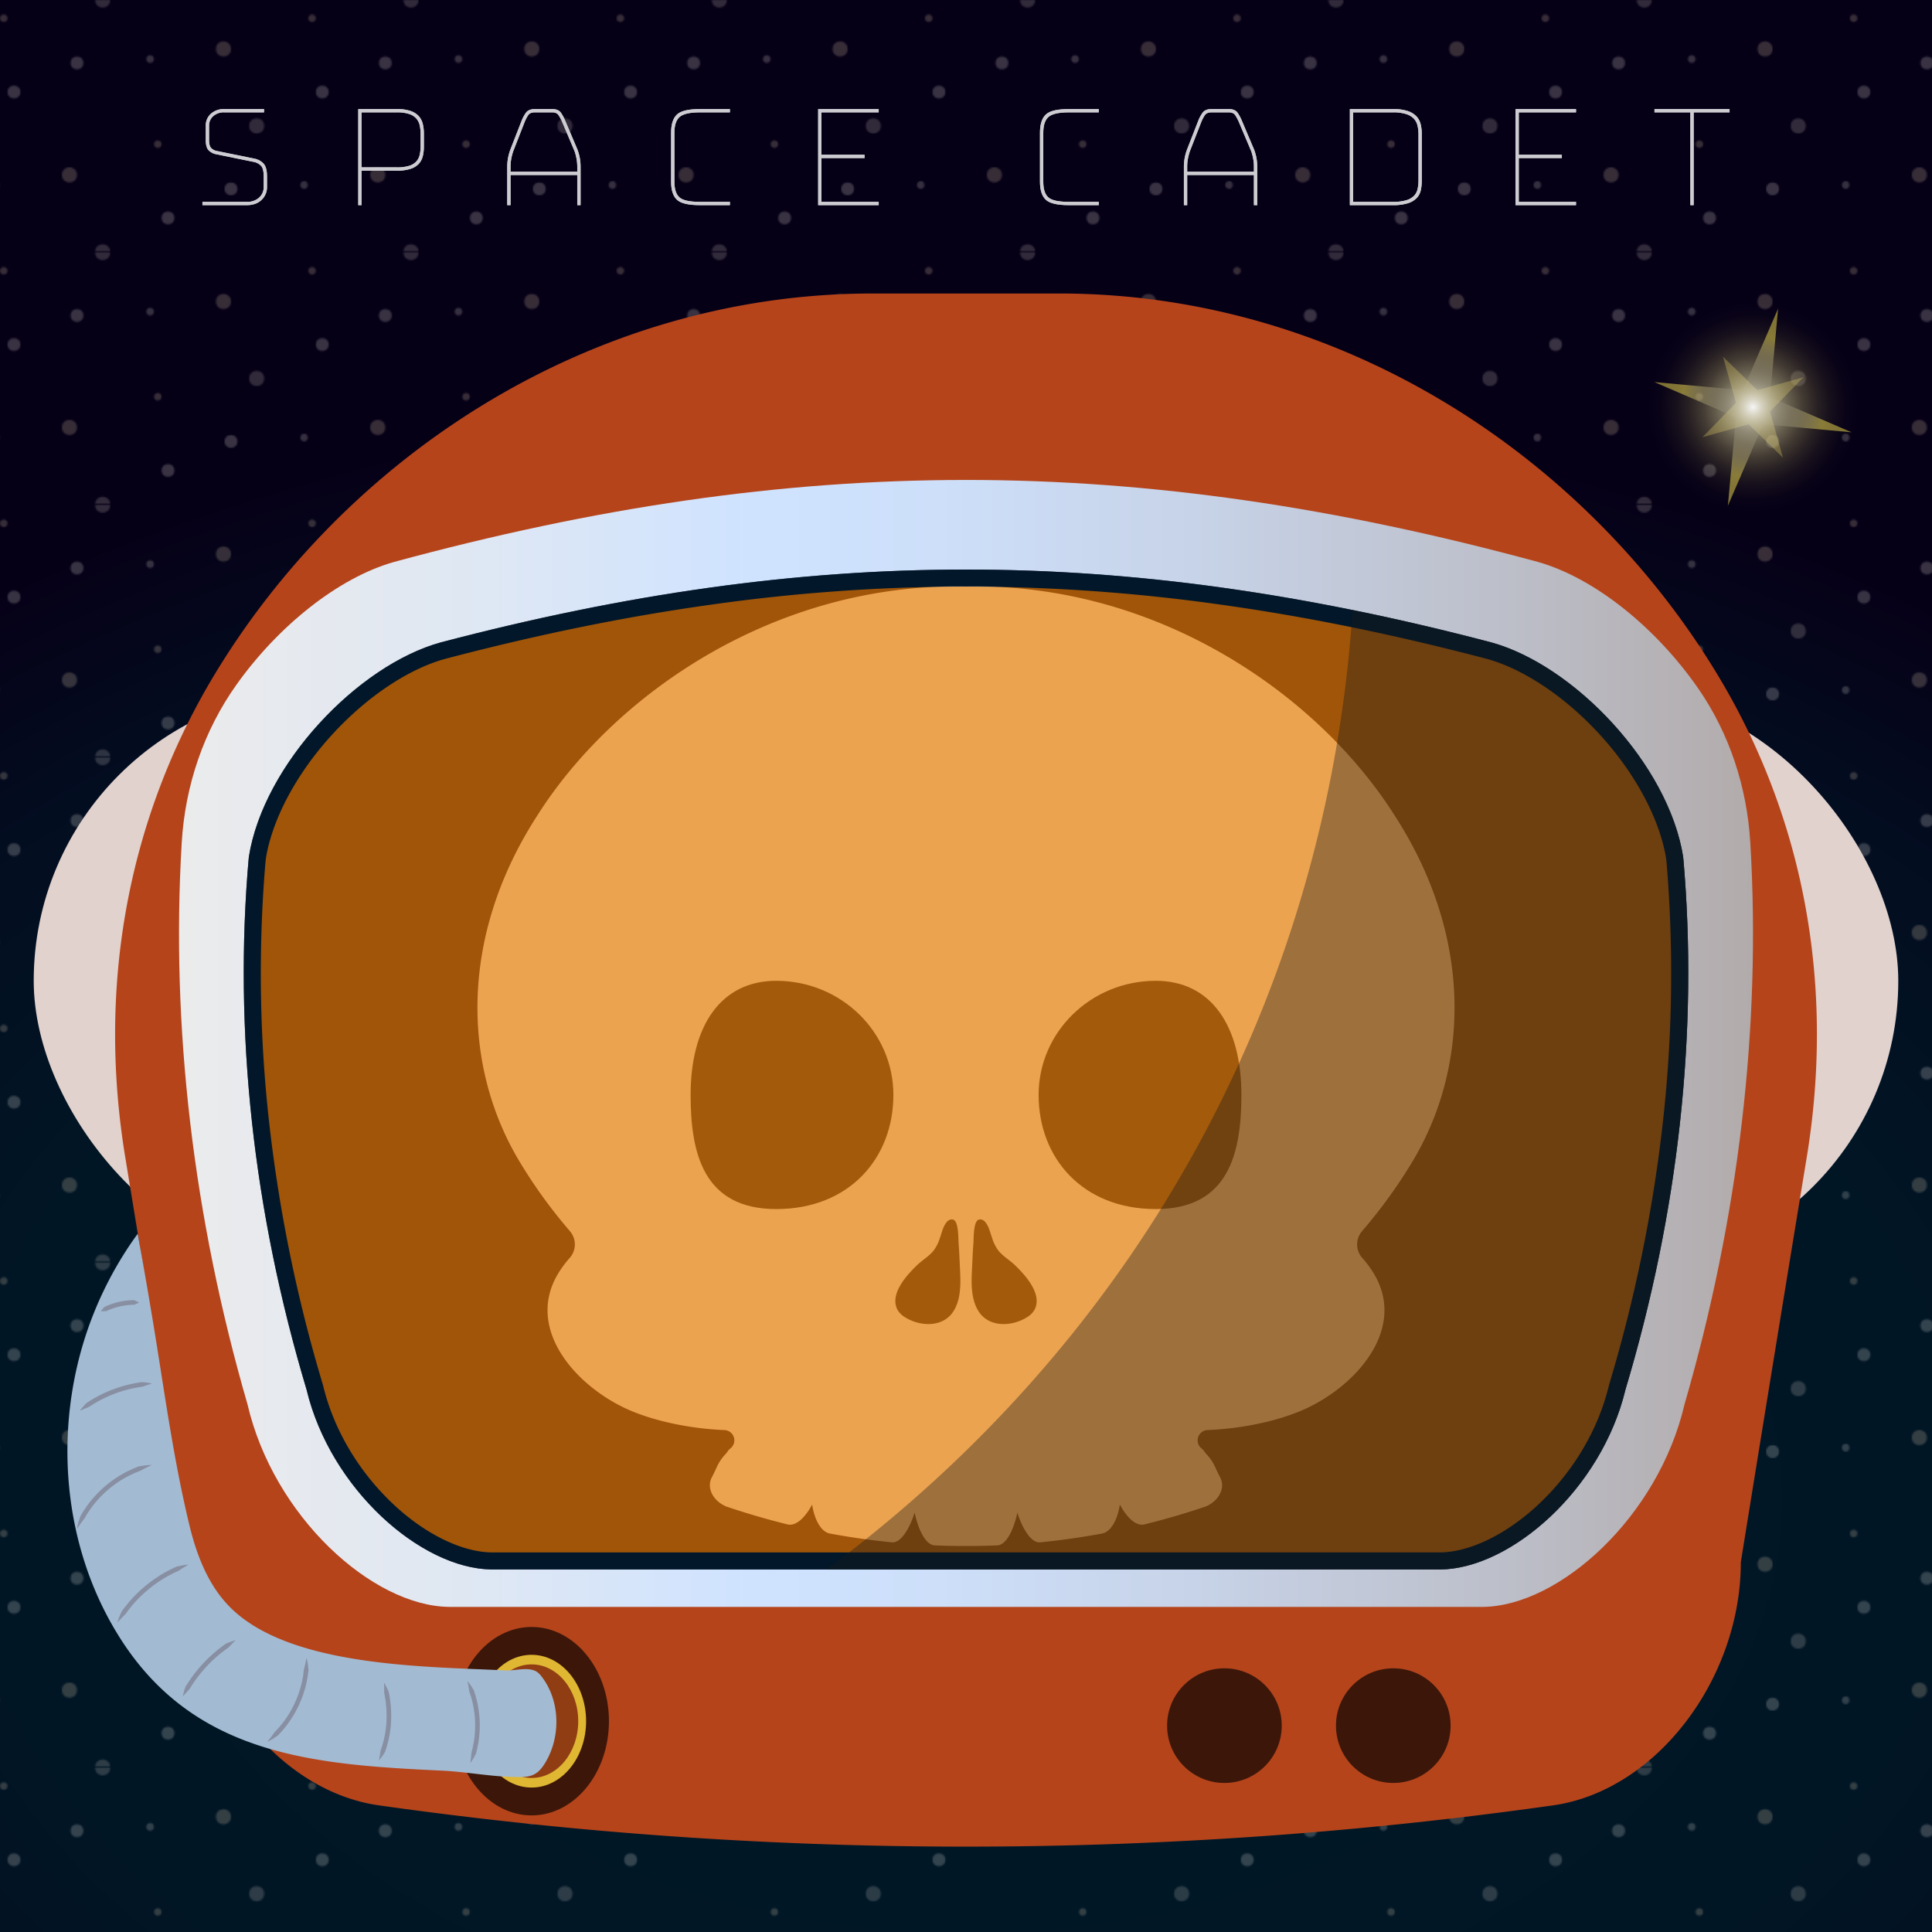 <svg xmlns="http://www.w3.org/2000/svg" xmlns:xlink="http://www.w3.org/1999/xlink" viewBox="0 0 1247 1247">
  <defs>
    <style>
      .cls-1 {
        fill: none;
      }

      .cls-2 {
        fill: #ded4c6;
      }

      .cls-3 {
        fill: #efeae2;
      }

      .cls-4 {
        fill: #f9e0bb;
      }

      .cls-5 {
        fill: #fef9f1;
      }

      .cls-6 {
        isolation: isolate;
      }

      .cls-7 {
        fill: url(#radial-gradient);
      }

      .cls-8 {
        opacity: 0.2;
        mix-blend-mode: screen;
        fill: url(#New_Pattern);
      }

      .cls-9 {
        fill: #e1d2cd;
      }

      .cls-10 {
        fill: #b5441b;
      }

      .cls-11 {
        fill: url(#linear-gradient);
      }

      .cls-12 {
        fill: #060017;
      }

      .cls-13 {
        fill: #3c1709;
      }

      .cls-14 {
        fill: #e0b732;
      }

      .cls-15 {
        fill: #913d13;
      }

      .cls-16 {
        fill: #a2bbd2;
      }

      .cls-17 {
        fill: #888fa3;
      }

      .cls-18, .cls-24 {
        fill: #cdccd1;
      }

      .cls-19 {
        fill: #0d0d1c;
      }

      .cls-20 {
        opacity: 0.62;
      }

      .cls-21 {
        fill: #ff8900;
      }

      .cls-22 {
        fill: #002534;
      }

      .cls-23 {
        fill: #1a1a1a;
        opacity: 0.37;
        mix-blend-mode: luminosity;
      }

      .cls-24 {
        stroke: #cdccd1;
        stroke-miterlimit: 10;
      }

      .cls-25 {
        fill: #f7df5e;
        opacity: 0.29;
      }

      .cls-26 {
        opacity: 0.6;
        mix-blend-mode: lighten;
        fill: url(#radial-gradient-2);
      }

      .cls-27 {
        fill: url(#radial-gradient-3);
      }
    </style>
    <radialGradient id="radial-gradient" cx="619.675" cy="964.501" r="712.756" gradientTransform="translate(2071.633 360.856) rotate(90.634) scale(1 1.498)" gradientUnits="userSpaceOnUse">
      <stop offset="0.198" stop-color="#001827"/>
      <stop offset="0.596" stop-color="#011625"/>
      <stop offset="0.822" stop-color="#030d20"/>
      <stop offset="1" stop-color="#060017"/>
    </radialGradient>
    <pattern id="New_Pattern" data-name="New Pattern" width="198.811" height="162.549" patternUnits="userSpaceOnUse" viewBox="0 0 198.811 162.549">
      <rect class="cls-1" width="198.811" height="162.549"/>
      <g>
        <circle class="cls-2" cx="165.676" cy="81.275" r="4.872"/>
        <circle class="cls-3" cx="196.311" cy="119.412" r="2.5"/>
      </g>
      <circle class="cls-2" cx="66.27" cy="162.549" r="4.872"/>
      <circle class="cls-4" cx="144.237" cy="31.607" r="4.872"/>
      <g>
        <circle class="cls-4" cx="101.842" cy="93.052" r="2.436"/>
        <circle class="cls-4" cx="44.831" cy="112.882" r="4.872"/>
        <circle class="cls-5" cx="149.109" cy="121.912" r="4.158"/>
        <circle class="cls-2" cx="66.27" r="4.872"/>
        <circle class="cls-5" cx="108.436" cy="140.669" r="4.158"/>
        <circle class="cls-3" cx="96.906" cy="38.137" r="2.5"/>
      </g>
      <g>
        <circle class="cls-4" cx="2.436" cy="11.778" r="2.436"/>
        <circle class="cls-5" cx="49.703" cy="40.637" r="4.158"/>
        <circle class="cls-5" cx="9.03" cy="59.394" r="4.158"/>
      </g>
    </pattern>
    <linearGradient id="linear-gradient" x1="115.545" y1="673.468" x2="1131.455" y2="673.468" gradientUnits="userSpaceOnUse">
      <stop offset="0" stop-color="#ebebeb"/>
      <stop offset="0.198" stop-color="#dee7f4"/>
      <stop offset="0.364" stop-color="#cfe3ff"/>
      <stop offset="0.483" stop-color="#cddff9"/>
      <stop offset="0.645" stop-color="#c7d3e8"/>
      <stop offset="0.831" stop-color="#bdc0cb"/>
      <stop offset="1" stop-color="#b2abab"/>
    </linearGradient>
    <radialGradient id="radial-gradient-2" cx="632.233" cy="1234.598" r="46.447" gradientTransform="matrix(-0.511, -0.86, 0.86, -0.511, 392.821, 1436.861)" gradientUnits="userSpaceOnUse">
      <stop offset="0.188" stop-color="#f5f5f5" stop-opacity="0"/>
      <stop offset="0.267" stop-color="#f3f3ee" stop-opacity="0.04"/>
      <stop offset="0.39" stop-color="#efeddb" stop-opacity="0.148"/>
      <stop offset="0.543" stop-color="#e8e2bc" stop-opacity="0.325"/>
      <stop offset="0.72" stop-color="#dfd491" stop-opacity="0.571"/>
      <stop offset="0.913" stop-color="#d3c35b" stop-opacity="0.882"/>
      <stop offset="0.981" stop-color="#cebc46"/>
    </radialGradient>
    <radialGradient id="radial-gradient-3" cx="1029.867" cy="152.404" r="74.287" gradientTransform="translate(171.089 -139.11) rotate(14.292)" gradientUnits="userSpaceOnUse">
      <stop offset="0" stop-color="#f5f5f5"/>
      <stop offset="0.077" stop-color="#efecda" stop-opacity="0.847"/>
      <stop offset="0.2" stop-color="#e6e0b3" stop-opacity="0.625"/>
      <stop offset="0.325" stop-color="#dfd592" stop-opacity="0.434"/>
      <stop offset="0.449" stop-color="#d9cc77" stop-opacity="0.277"/>
      <stop offset="0.571" stop-color="#d4c561" stop-opacity="0.156"/>
      <stop offset="0.69" stop-color="#d1c052" stop-opacity="0.069"/>
      <stop offset="0.807" stop-color="#cfbd49" stop-opacity="0.017"/>
      <stop offset="0.917" stop-color="#cebc46" stop-opacity="0"/>
    </radialGradient>
  </defs>
  <g class="cls-6">
    <g id="bg">
      <rect class="cls-7" width="1247" height="1247"/>
      <rect class="cls-8" width="1247" height="1247"/>
    </g>
    <g id="helmet">
      <rect class="cls-9" x="21.759" y="445.188" width="1203.481" height="375.725" rx="187.862"/>
      <path class="cls-10" d="M1002.779,1165.212a2708.348,2708.348,0,0,1-758.558,0c-66.671-9.687-120.849-81.958-120.829-156.949Q102.151,876.646,80.848,746.974c-17.8-108.294.786-214.263,54.382-306.124,85.154-145.114,245.348-251.2,427.517-251.413H684.253c184.155.236,345.853,108.587,430.275,256.2,51.591,90.737,69.113,194.932,51.633,301.286q-21.314,129.652-42.553,261.34C1123.628,1083.255,1069.45,1155.525,1002.779,1165.212Z"/>
      <path class="cls-11" d="M957.242,1037.16H289.758c-49.543-.637-113.2-58.383-130.028-130.8C124.824,785.837,110.179,662.818,117.3,543.771c2.2-36.787,14.257-72.279,35.4-101.951,27.032-37.944,65.746-68.891,101.447-79.059,260.058-70.645,478.664-70.645,738.722,0,36.479,10.39,76.1,42.474,103.2,81.55,20.17,29.089,31.5,63.686,33.642,99.415,7.125,119.061-7.52,242.1-42.43,362.63C1070.447,978.776,1006.785,1036.523,957.242,1037.16Z"/>
      <path class="cls-12" d="M929.794,1013H317.206c-45.469-.565-103.894-51.8-119.333-116.059-34.267-114.379-47.258-231.3-37.288-343.725,9.447-59.855,70.382-123.846,123.931-138.592,238.67-62.681,439.3-62.681,677.968,0,53.548,14.746,114.484,78.737,123.931,138.592,9.97,112.428-3.021,229.346-37.287,343.725C1033.688,961.2,975.262,1012.434,929.794,1013Z"/>
      <g id="Layer_12" data-name="Layer 12">
        <ellipse class="cls-13" cx="343.113" cy="1110.929" rx="49.935" ry="60.819"/>
        <ellipse class="cls-14" cx="343.113" cy="1110.929" rx="35.175" ry="42.841"/>
        <ellipse class="cls-15" cx="343.113" cy="1110.929" rx="30.105" ry="36.666"/>
      </g>
      <g id="Layer_13" data-name="Layer 13">
        <path class="cls-16" d="M346.8,1079.266c-.046-.034-.093-.067-.141-.1-5.249-3.617-14.231-.684-20.25-.989-50.872-2.575-138.94-1.956-177.744-40.635-14.114-14.069-21.644-33.451-26.339-52.818C112.226,943.082,106.545,900.915,99.65,858.7c-4.331-26.52-8.193-48.173-10.787-62.363a237.348,237.348,0,0,0-31.638,60.007C33.886,922.335,40.017,999.1,78.2,1058.4c48.279,74.978,125.39,80.636,207.058,84.448,15.17.711,30.167,3.665,45.387,4.047,9.281.232,14.895.592,20.38-7.729,11.064-16.782,11-41.174-1.6-57.22A13.487,13.487,0,0,0,346.8,1079.266Z"/>
        <path class="cls-17" d="M301.727,1085.016c.747.9,1.452,1.84,2.155,2.793.642.978,1.263,1.979,1.891,2.989l1.067,3.32.906,3.365a69.1,69.1,0,0,1,.967,27.665l-.669,3.42c-.293,1.125-.544,2.26-.846,3.382-.564,1.049-1.108,2.092-1.682,3.112q-.939,1.5-1.936,2.943c.121-1.174.255-2.326.41-3.456l.318-3.4c.249-1.082.55-2.15.808-3.23l.639-3.268a66.093,66.093,0,0,0-.925-26.46l-.866-3.215-1.046-3.161-.558-3.37C302.134,1087.322,301.909,1086.188,301.727,1085.016Z"/>
        <path class="cls-17" d="M244.593,1136.256c.355-2.2.764-4.323,1.055-6.446a59.224,59.224,0,0,0,1.853-6,64.11,64.11,0,0,0,1.9-12.407,73.164,73.164,0,0,0-.416-12.571c-.276-2.083-.583-4.165-1.019-6.223.02-2.153-.048-4.319-.058-6.545a46.76,46.76,0,0,1,3,5.943c.452,2.136.772,4.3,1.059,6.464a76.336,76.336,0,0,1,.433,13.1,67.192,67.192,0,0,1-1.984,12.977l-.883,3.168c-.331,1.045-.658,2.092-1.029,3.123A37.089,37.089,0,0,1,244.593,1136.256Z"/>
        <path class="cls-17" d="M197.9,1070.038c.307,1.287.56,2.593.806,3.913.162,1.318.3,2.648.431,3.992l-.51,3.94-.725,3.9a70.509,70.509,0,0,1-13.372,28.51l-2.539,3.053c-.913.96-1.795,1.949-2.715,2.9-1.126.748-2.229,1.5-3.347,2.217q-1.749.993-3.511,1.9,1.216-1.591,2.439-3.1l2.29-3.13c.85-.938,1.738-1.839,2.594-2.771l2.428-2.92a67.518,67.518,0,0,0,12.8-27.291l.692-3.734.458-3.768.938-3.761C197.312,1072.624,197.577,1071.34,197.9,1070.038Z"/>
        <path class="cls-17" d="M117.957,1094.937c.217-1.069.487-2.122.767-3.18.317-1.037.663-2.067,1.009-3.106l1.721-2.7,1.8-2.649a92.473,92.473,0,0,1,17.483-18.62l2.53-1.966c.873-.615,1.72-1.267,2.6-1.875,1.02-.4,2.023-.819,3.039-1.2,1.033-.354,2.073-.679,3.115-.982q-1.116,1.2-2.243,2.335l-2.2,2.308c-.825.621-1.681,1.2-2.511,1.814l-2.447,1.9a89.526,89.526,0,0,0-16.915,18.015l-1.743,2.562-1.639,2.628c-.71.777-1.421,1.562-2.161,2.34C119.452,1093.356,118.731,1094.154,117.957,1094.937Z"/>
        <path class="cls-17" d="M75.68,1047.3c.387-1.236.827-2.457,1.28-3.683.506-1.192,1.042-2.378,1.581-3.574l2.318-3.088,2.444-2.988a86.732,86.732,0,0,1,23.8-19.408l3.418-1.793c1.171-.535,2.323-1.109,3.5-1.635,1.283-.279,2.55-.571,3.82-.825q1.933-.308,3.858-.531-1.645,1.056-3.279,2.033l-3.191,2.069c-1.116.544-2.254,1.04-3.373,1.577l-3.3,1.729a83.748,83.748,0,0,0-22.977,18.736l-2.358,2.882-2.212,2.995-2.665,2.711C77.484,1045.435,76.609,1046.373,75.68,1047.3Z"/>
        <path class="cls-17" d="M49.6,986.886c.264-1.379.586-2.755.92-4.141.417-1.347.867-2.7,1.32-4.056l2.184-3.62,2.386-3.488A72.48,72.48,0,0,1,81.882,949.84l3.819-1.809c1.312-.515,2.608-1.069,3.924-1.574,1.418-.225,2.817-.463,4.213-.662,1.419-.122,2.83-.212,4.229-.278q-1.9.951-3.772,1.821l-3.64,1.936c-1.243.522-2.506.993-3.753,1.506l-3.656,1.731a69.492,69.492,0,0,0-24.411,20.837l-2.284,3.339-2.063,3.477-2.479,3.292C51.234,984.593,50.446,985.741,49.6,986.886Z"/>
        <path class="cls-17" d="M51.511,910.55c.646-.882,1.334-1.728,2.035-2.575.727-.809,1.478-1.6,2.234-2.4l2.717-1.725,2.774-1.632a85.028,85.028,0,0,1,23.99-9.063l3.16-.609c1.062-.151,2.118-.346,3.181-.488,1.1.109,2.183.2,3.264.328q1.626.246,3.227.568-1.551.553-3.076,1.035L92,895.031c-1.019.177-2.046.3-3.067.47l-3.047.587a82.118,82.118,0,0,0-23.142,8.743l-2.675,1.574-2.6,1.688c-.972.406-1.949.819-2.95,1.216C53.535,909.734,52.544,910.16,51.511,910.55Z"/>
        <path class="cls-17" d="M65.168,846.405a17.008,17.008,0,0,1,1.019-1.5c.371-.463.763-.9,1.161-1.354.5-.225,1.014-.436,1.513-.672l1.531-.63A45.444,45.444,0,0,1,83.25,839.3q1.651-.121,3.307-.141c.554.24,1.1.46,1.634.716s1.06.568,1.573.886c-1.106.533-2.162.943-3.19,1.4q-1.543.018-3.085.132a42.439,42.439,0,0,0-12.007,2.756c-.955.386-1.909.776-2.828,1.241C67.534,846.332,66.407,846.423,65.168,846.405Z"/>
      </g>
      <g id="Layer_16" data-name="Layer 16">
        <circle class="cls-13" cx="790.294" cy="1113.802" r="37.004"/>
        <circle class="cls-13" cx="899.294" cy="1113.802" r="37.004"/>
      </g>
    </g>
    <g id="skull">
      <path class="cls-18" d="M912.58,748.181a324.322,324.322,0,0,1-33.486,46.51,13.122,13.122,0,0,0,.2,17.25,67.792,67.792,0,0,1,7.583,10.29c21.99,36.88-14.06,75.48-49.67,89.39-16.3,6.364-36.788,10.515-57.8,11.416a6.63,6.63,0,0,0-3.984,11.737l.144.117a9.044,9.044,0,0,1,1.74,1.86c.09.13.18.26.27.4a8.76,8.76,0,0,0,1.08,1.35,30.578,30.578,0,0,1,5.63,8.27c.92,2.14,1.96,4.27,3.05,6.39,3.97,6.88-.43,15.55-9.07,19.19q-19.455,6.615-39.3,11.5c-5.72,1.66-11.9-4.7-16.15-12.73-1.32,8.84-5.28,17.23-11.13,18.63q-20.01,3.72-40.22,5.74c-5.89.63-11.47-8.67-14.82-19.15h-.01c-2.26,10.75-6.95,20.73-12.87,21.12-13.5.56-27.04.56-40.53,0-5.93-.39-10.62-10.37-12.88-21.12-3.25,10.14-8.58,19.18-14.26,19.18a5.441,5.441,0,0,1-.57-.03q-20.19-2.025-40.22-5.74c-5.85-1.4-9.81-9.79-11.13-18.63-4.25,8.03-10.43,14.39-16.15,12.73q-19.815-4.9-39.3-11.5c-8.64-3.64-13.04-12.31-9.07-19.19,1.09-2.12,2.13-4.25,3.05-6.39a30.806,30.806,0,0,1,5.63-8.27,8.824,8.824,0,0,0,1.09-1.35c.08-.14.17-.27.26-.4a9.044,9.044,0,0,1,1.74-1.86l.144-.117a6.63,6.63,0,0,0-3.984-11.737c-21.011-.9-41.5-5.052-57.79-11.416-35.62-13.91-71.66-52.51-49.68-89.39a67.792,67.792,0,0,1,7.583-10.29,13.122,13.122,0,0,0,.2-17.25,324.322,324.322,0,0,1-33.486-46.51c-35.48-60.35-38.48-143.51,12.71-222.32,48.92-77,152.03-149.66,276.37-147.35,124.34-2.31,227.45,70.35,276.37,147.35C951.06,604.671,948.06,687.831,912.58,748.181Z"/>
      <g id="Layer_7" data-name="Layer 7">
        <path class="cls-19" d="M576.634,706.72c0,40.686-28.355,73.669-75.612,73.669s-55.267-36.421-55.267-73.669c0-44.7,19.557-73.669,55.267-73.669C542.781,633.051,576.634,666.034,576.634,706.72Z"/>
        <path class="cls-19" d="M670.367,706.72c0,40.686,28.355,73.669,75.612,73.669s55.268-36.421,55.268-73.669c0-44.7-19.558-73.669-55.268-73.669C704.22,633.051,670.367,666.034,670.367,706.72Z"/>
        <path class="cls-19" d="M606.517,799.467a26.426,26.426,0,0,1-3.655,7.363c-2.916,3.842-7.355,6.325-10.806,9.63-6.706,6.421-18.017,18.672-12.839,28.821a13.425,13.425,0,0,0,5.069,5.014c9.783,6.109,24.732,6.63,31.326-4.278,4.667-7.719,4.482-17.476,4.05-26.174-.287-5.771-.475-11.55-.939-17.311-.243-3.013.136-14.474-3.567-15.365-3.811-.917-6.008,4.354-6.944,7.143C607.649,795.988,607.121,797.739,606.517,799.467Z"/>
        <path class="cls-19" d="M640.484,799.467a26.426,26.426,0,0,0,3.655,7.363c2.916,3.842,7.355,6.325,10.806,9.63,6.706,6.421,18.017,18.672,12.839,28.821a13.425,13.425,0,0,1-5.069,5.014c-9.783,6.109-24.732,6.63-31.326-4.278-4.667-7.719-4.482-17.476-4.05-26.174.287-5.771.475-11.55.939-17.311.243-3.013-.136-14.474,3.567-15.365,3.811-.917,6.008,4.354,6.944,7.143C639.352,795.988,639.88,797.739,640.484,799.467Z"/>
      </g>
    </g>
    <g id="helmet_shield" data-name="helmet shield">
      <g class="cls-20">
        <g>
          <path class="cls-21" d="M317.206,1007.5c-20.884-.26-45.387-12.161-67.158-32.65-23.165-21.8-39.8-49.926-46.828-79.194l-.035-.147-.044-.146c-34.092-113.8-46.677-227.474-37.4-337.87a69.965,69.965,0,0,1,1.153-8.22c5.484-26.794,21.5-55.429,45.1-80.627,22.729-24.272,49.7-42.029,73.992-48.719,119.925-31.5,230.351-46.813,337.524-46.813s217.6,15.318,337.586,46.83c24.231,6.673,51.2,24.43,73.929,48.7,23.6,25.2,39.612,53.833,45.1,80.627a69.786,69.786,0,0,1,1.153,8.22c9.272,110.394-3.313,224.07-37.4,337.87l-.044.146-.035.147c-7.032,29.268-23.663,57.393-46.828,79.194-21.761,20.479-46.25,32.379-67.2,32.65Z"/>
          <path class="cls-22" d="M623.5,378.613A1176.516,1176.516,0,0,1,787.9,390.26c55.317,7.725,111.484,19.168,171.715,34.984,23.33,6.44,49.344,23.626,71.382,47.16,22.579,24.113,38.515,52.532,43.722,77.971a64.544,64.544,0,0,1,1.06,7.577,862.316,862.316,0,0,1-2.571,167.131,959.569,959.569,0,0,1-34.622,168.7l-.087.292-.071.295c-6.785,28.239-22.855,55.4-45.249,76.474-20.452,19.248-44.169,30.89-63.461,31.155H317.278c-19.292-.265-43.009-11.907-63.461-31.155-22.394-21.076-38.464-48.235-45.249-76.474l-.071-.295-.087-.292a959.58,959.58,0,0,1-34.622-168.7,862.3,862.3,0,0,1-2.571-167.13,64.544,64.544,0,0,1,1.06-7.577C177.484,524.936,193.42,496.517,216,472.4c22.038-23.534,48.051-40.72,71.381-47.16,60.232-15.816,116.4-27.259,171.716-34.984a1176.516,1176.516,0,0,1,164.4-11.647m0-11c-109.824,0-219.649,15.67-338.984,47.01C232.469,428.955,173.445,489.808,161.5,548.169a76.024,76.024,0,0,0-1.244,8.862c-9.345,111.256,3.738,226.823,37.617,339.909C213.312,961.2,271.737,1012.434,317.206,1013H929.794c45.468-.565,103.894-51.8,119.334-116.059,33.878-113.086,46.961-228.653,37.616-339.909a75.6,75.6,0,0,0-1.245-8.862c-11.944-58.361-70.969-119.214-123.015-133.546-119.335-31.34-229.16-47.01-338.984-47.01Z"/>
        </g>
      </g>
      <g id="Layer_15" data-name="Layer 15">
        <path class="cls-23" d="M1049.13,896.94c-15.44,64.26-73.87,115.49-119.34,116.06H533.51c78.66-58.27,182.4-155.59,255.71-304.48,60.52-122.9,78.72-237.11,83.83-314.79q43.95,8.925,89.43,20.89c52.05,14.34,111.08,75.19,123.02,133.55a75.526,75.526,0,0,1,1.24,8.86C1096.09,668.29,1083.01,783.85,1049.13,896.94Z"/>
      </g>
    </g>
    <g id="title">
      <g>
        <path class="cls-24" d="M169.922,70.891v1.13H144.836a10.746,10.746,0,0,0-7.571,2.6,8.526,8.526,0,0,0-2.825,6.554V90.44q0,3.957,1.582,5.537a7.542,7.542,0,0,0,4.181,2.034l23.843,4.859a10.465,10.465,0,0,1,5.593,2.938q2.2,2.262,2.2,8.136V120.5a10.807,10.807,0,0,1-3.39,8.192q-3.39,3.22-9.153,3.221H131.163v-1.13H159.3a11.733,11.733,0,0,0,8.3-2.882,9.637,9.637,0,0,0,3.108-7.4v-6.554q0-5.31-1.865-7.288A9.414,9.414,0,0,0,163.82,104l-23.843-4.859a9.424,9.424,0,0,1-4.8-2.316q-1.864-1.751-1.864-6.385V81.174a9.56,9.56,0,0,1,3.164-7.4,11.939,11.939,0,0,1,8.362-2.881Z"/>
        <path class="cls-24" d="M256.14,109.65H232.862v22.261h-1.13V70.891H256.14a26.257,26.257,0,0,1,8.644,1.187,12.186,12.186,0,0,1,5.142,3.22,11.091,11.091,0,0,1,2.486,4.859,26.115,26.115,0,0,1,.678,6.1v8.362a25.39,25.39,0,0,1-.678,6.046,10.669,10.669,0,0,1-2.486,4.746,12.043,12.043,0,0,1-5.142,3.107A27.458,27.458,0,0,1,256.14,109.65Zm-23.278-1.13H256.14a26.559,26.559,0,0,0,8.079-1.017,10.922,10.922,0,0,0,4.8-2.881,9.961,9.961,0,0,0,2.317-4.408,23.611,23.611,0,0,0,.621-5.593V86.259a24.35,24.35,0,0,0-.621-5.65,10.375,10.375,0,0,0-2.317-4.52,11.075,11.075,0,0,0-4.8-2.994,25.24,25.24,0,0,0-8.079-1.074H232.862Z"/>
        <path class="cls-24" d="M373.094,131.911V112.475H329.025v19.436H327.9V107.842a31.019,31.019,0,0,1,.508-5.82,33.307,33.307,0,0,1,1.413-5.141l7.232-18.532a23.264,23.264,0,0,1,2.825-5.311q1.581-2.145,5.424-2.147h11.074q3.729,0,5.254,2.147a27.713,27.713,0,0,1,2.882,5.424l7.8,18.419a33.419,33.419,0,0,1,1.413,5.141,31.016,31.016,0,0,1,.509,5.82v24.069Zm-44.069-24.069v3.5h44.069v-3.5a29.46,29.46,0,0,0-.508-5.65,35.377,35.377,0,0,0-1.3-4.859l-7.8-18.419a28.186,28.186,0,0,0-2.6-4.915q-1.356-1.975-4.52-1.978H345.3q-3.39,0-4.746,1.978a24.706,24.706,0,0,0-2.486,4.8l-7.232,18.532a35.093,35.093,0,0,0-1.3,4.859A29.46,29.46,0,0,0,329.025,107.842Z"/>
        <path class="cls-24" d="M470.613,130.781v1.13H451.742q-10.962,0-14.521-3.39t-3.559-11.187V85.694q0-8.022,3.616-11.413t14.464-3.39h18.871v1.13H451.742q-9.945,0-13.447,3.107t-3.5,10.566v31.64q0,7.347,3.39,10.4t13.56,3.051Z"/>
        <path class="cls-24" d="M566.663,130.781v1.13H528.582V70.891h38.081v1.13H529.712v28.363h27.8v1.13h-27.8v29.267Z"/>
        <path class="cls-24" d="M708.7,130.781v1.13H689.83q-10.961,0-14.52-3.39t-3.56-11.187V85.694q0-8.022,3.616-11.413t14.464-3.39H708.7v1.13H689.83q-9.945,0-13.447,3.107t-3.5,10.566v31.64q0,7.347,3.391,10.4t13.559,3.051Z"/>
        <path class="cls-24" d="M809.836,131.911V112.475h-44.07v19.436h-1.13V107.842a30.932,30.932,0,0,1,.509-5.82,33.3,33.3,0,0,1,1.412-5.141l7.232-18.532a23.264,23.264,0,0,1,2.825-5.311q1.581-2.145,5.424-2.147h11.074q3.729,0,5.254,2.147a27.713,27.713,0,0,1,2.882,5.424l7.8,18.419a33.53,33.53,0,0,1,1.412,5.141,31.016,31.016,0,0,1,.509,5.82v24.069Zm-44.07-24.069v3.5h44.07v-3.5a29.457,29.457,0,0,0-.509-5.65,35.235,35.235,0,0,0-1.3-4.859l-7.8-18.419a28.186,28.186,0,0,0-2.6-4.915q-1.356-1.975-4.52-1.978H782.038q-3.39,0-4.746,1.978a24.706,24.706,0,0,0-2.486,4.8l-7.233,18.532a35.236,35.236,0,0,0-1.3,4.859A29.457,29.457,0,0,0,765.766,107.842Z"/>
        <path class="cls-24" d="M871.759,131.911V70.891h27.346a28.909,28.909,0,0,1,9.322,1.243,13.206,13.206,0,0,1,5.48,3.334,10.9,10.9,0,0,1,2.6,4.971,26.842,26.842,0,0,1,.678,6.159v29.945a28.447,28.447,0,0,1-.621,6.1,10.1,10.1,0,0,1-2.543,4.859,13.073,13.073,0,0,1-5.537,3.221,30.745,30.745,0,0,1-9.379,1.186Zm27.346-59.89H872.889v58.76h26.216a29.3,29.3,0,0,0,8.758-1.073A12.263,12.263,0,0,0,913,126.77a9.46,9.46,0,0,0,2.429-4.52,25.077,25.077,0,0,0,.622-5.707V86.6a23.741,23.741,0,0,0-.678-5.763,10.28,10.28,0,0,0-2.486-4.633,12.394,12.394,0,0,0-5.142-3.051A27.516,27.516,0,0,0,899.105,72.021Z"/>
        <path class="cls-24" d="M1016.737,130.781v1.13H978.656V70.891h38.081v1.13H979.785v28.363h27.8v1.13h-27.8v29.267Z"/>
        <path class="cls-24" d="M1091.542,131.911V72.021h-23.165v-1.13h47.46v1.13h-23.165v59.89Z"/>
      </g>
      <g>
        <path class="cls-24" d="M169.922,70.891v1.13H144.836a10.746,10.746,0,0,0-7.571,2.6,8.526,8.526,0,0,0-2.825,6.554V90.44q0,3.957,1.582,5.537a7.542,7.542,0,0,0,4.181,2.034l23.843,4.859a10.465,10.465,0,0,1,5.593,2.938q2.2,2.262,2.2,8.136V120.5a10.807,10.807,0,0,1-3.39,8.192q-3.39,3.22-9.153,3.221H131.163v-1.13H159.3a11.733,11.733,0,0,0,8.3-2.882,9.637,9.637,0,0,0,3.108-7.4v-6.554q0-5.31-1.865-7.288A9.414,9.414,0,0,0,163.82,104l-23.843-4.859a9.424,9.424,0,0,1-4.8-2.316q-1.864-1.751-1.864-6.385V81.174a9.56,9.56,0,0,1,3.164-7.4,11.939,11.939,0,0,1,8.362-2.881Z"/>
        <path class="cls-24" d="M256.14,109.65H232.862v22.261h-1.13V70.891H256.14a26.257,26.257,0,0,1,8.644,1.187,12.186,12.186,0,0,1,5.142,3.22,11.091,11.091,0,0,1,2.486,4.859,26.115,26.115,0,0,1,.678,6.1v8.362a25.39,25.39,0,0,1-.678,6.046,10.669,10.669,0,0,1-2.486,4.746,12.043,12.043,0,0,1-5.142,3.107A27.458,27.458,0,0,1,256.14,109.65Zm-23.278-1.13H256.14a26.559,26.559,0,0,0,8.079-1.017,10.922,10.922,0,0,0,4.8-2.881,9.961,9.961,0,0,0,2.317-4.408,23.611,23.611,0,0,0,.621-5.593V86.259a24.35,24.35,0,0,0-.621-5.65,10.375,10.375,0,0,0-2.317-4.52,11.075,11.075,0,0,0-4.8-2.994,25.24,25.24,0,0,0-8.079-1.074H232.862Z"/>
        <path class="cls-24" d="M373.094,131.911V112.475H329.025v19.436H327.9V107.842a31.019,31.019,0,0,1,.508-5.82,33.307,33.307,0,0,1,1.413-5.141l7.232-18.532a23.264,23.264,0,0,1,2.825-5.311q1.581-2.145,5.424-2.147h11.074q3.729,0,5.254,2.147a27.713,27.713,0,0,1,2.882,5.424l7.8,18.419a33.419,33.419,0,0,1,1.413,5.141,31.016,31.016,0,0,1,.509,5.82v24.069Zm-44.069-24.069v3.5h44.069v-3.5a29.46,29.46,0,0,0-.508-5.65,35.377,35.377,0,0,0-1.3-4.859l-7.8-18.419a28.186,28.186,0,0,0-2.6-4.915q-1.356-1.975-4.52-1.978H345.3q-3.39,0-4.746,1.978a24.706,24.706,0,0,0-2.486,4.8l-7.232,18.532a35.093,35.093,0,0,0-1.3,4.859A29.46,29.46,0,0,0,329.025,107.842Z"/>
        <path class="cls-24" d="M470.613,130.781v1.13H451.742q-10.962,0-14.521-3.39t-3.559-11.187V85.694q0-8.022,3.616-11.413t14.464-3.39h18.871v1.13H451.742q-9.945,0-13.447,3.107t-3.5,10.566v31.64q0,7.347,3.39,10.4t13.56,3.051Z"/>
        <path class="cls-24" d="M566.663,130.781v1.13H528.582V70.891h38.081v1.13H529.712v28.363h27.8v1.13h-27.8v29.267Z"/>
        <path class="cls-24" d="M708.7,130.781v1.13H689.83q-10.961,0-14.52-3.39t-3.56-11.187V85.694q0-8.022,3.616-11.413t14.464-3.39H708.7v1.13H689.83q-9.945,0-13.447,3.107t-3.5,10.566v31.64q0,7.347,3.391,10.4t13.559,3.051Z"/>
        <path class="cls-24" d="M809.836,131.911V112.475h-44.07v19.436h-1.13V107.842a30.932,30.932,0,0,1,.509-5.82,33.3,33.3,0,0,1,1.412-5.141l7.232-18.532a23.264,23.264,0,0,1,2.825-5.311q1.581-2.145,5.424-2.147h11.074q3.729,0,5.254,2.147a27.713,27.713,0,0,1,2.882,5.424l7.8,18.419a33.53,33.53,0,0,1,1.412,5.141,31.016,31.016,0,0,1,.509,5.82v24.069Zm-44.07-24.069v3.5h44.07v-3.5a29.457,29.457,0,0,0-.509-5.65,35.235,35.235,0,0,0-1.3-4.859l-7.8-18.419a28.186,28.186,0,0,0-2.6-4.915q-1.356-1.975-4.52-1.978H782.038q-3.39,0-4.746,1.978a24.706,24.706,0,0,0-2.486,4.8l-7.233,18.532a35.236,35.236,0,0,0-1.3,4.859A29.457,29.457,0,0,0,765.766,107.842Z"/>
        <path class="cls-24" d="M871.759,131.911V70.891h27.346a28.909,28.909,0,0,1,9.322,1.243,13.206,13.206,0,0,1,5.48,3.334,10.9,10.9,0,0,1,2.6,4.971,26.842,26.842,0,0,1,.678,6.159v29.945a28.447,28.447,0,0,1-.621,6.1,10.1,10.1,0,0,1-2.543,4.859,13.073,13.073,0,0,1-5.537,3.221,30.745,30.745,0,0,1-9.379,1.186Zm27.346-59.89H872.889v58.76h26.216a29.3,29.3,0,0,0,8.758-1.073A12.263,12.263,0,0,0,913,126.77a9.46,9.46,0,0,0,2.429-4.52,25.077,25.077,0,0,0,.622-5.707V86.6a23.741,23.741,0,0,0-.678-5.763,10.28,10.28,0,0,0-2.486-4.633,12.394,12.394,0,0,0-5.142-3.051A27.516,27.516,0,0,0,899.105,72.021Z"/>
        <path class="cls-24" d="M1016.737,130.781v1.13H978.656V70.891h38.081v1.13H979.785v28.363h27.8v1.13h-27.8v29.267Z"/>
        <path class="cls-24" d="M1091.542,131.911V72.021h-23.165v-1.13h47.46v1.13h-23.165v59.89Z"/>
      </g>
    </g>
    <g id="star">
      <polygon class="cls-25" points="1134.262 251.804 1164.035 243.47 1142.472 265.627 1150.806 295.401 1128.649 273.837 1098.875 282.171 1120.439 260.014 1112.105 230.24 1134.262 251.804"/>
      <polygon class="cls-26" points="1120.484 269.337 1067.802 246.604 1124.939 251.849 1147.671 199.167 1142.427 256.304 1195.109 279.037 1137.972 273.792 1115.239 326.474 1120.484 269.337"/>
      <circle class="cls-27" cx="1131.455" cy="262.821" r="74.287"/>
    </g>
  </g>
</svg>
